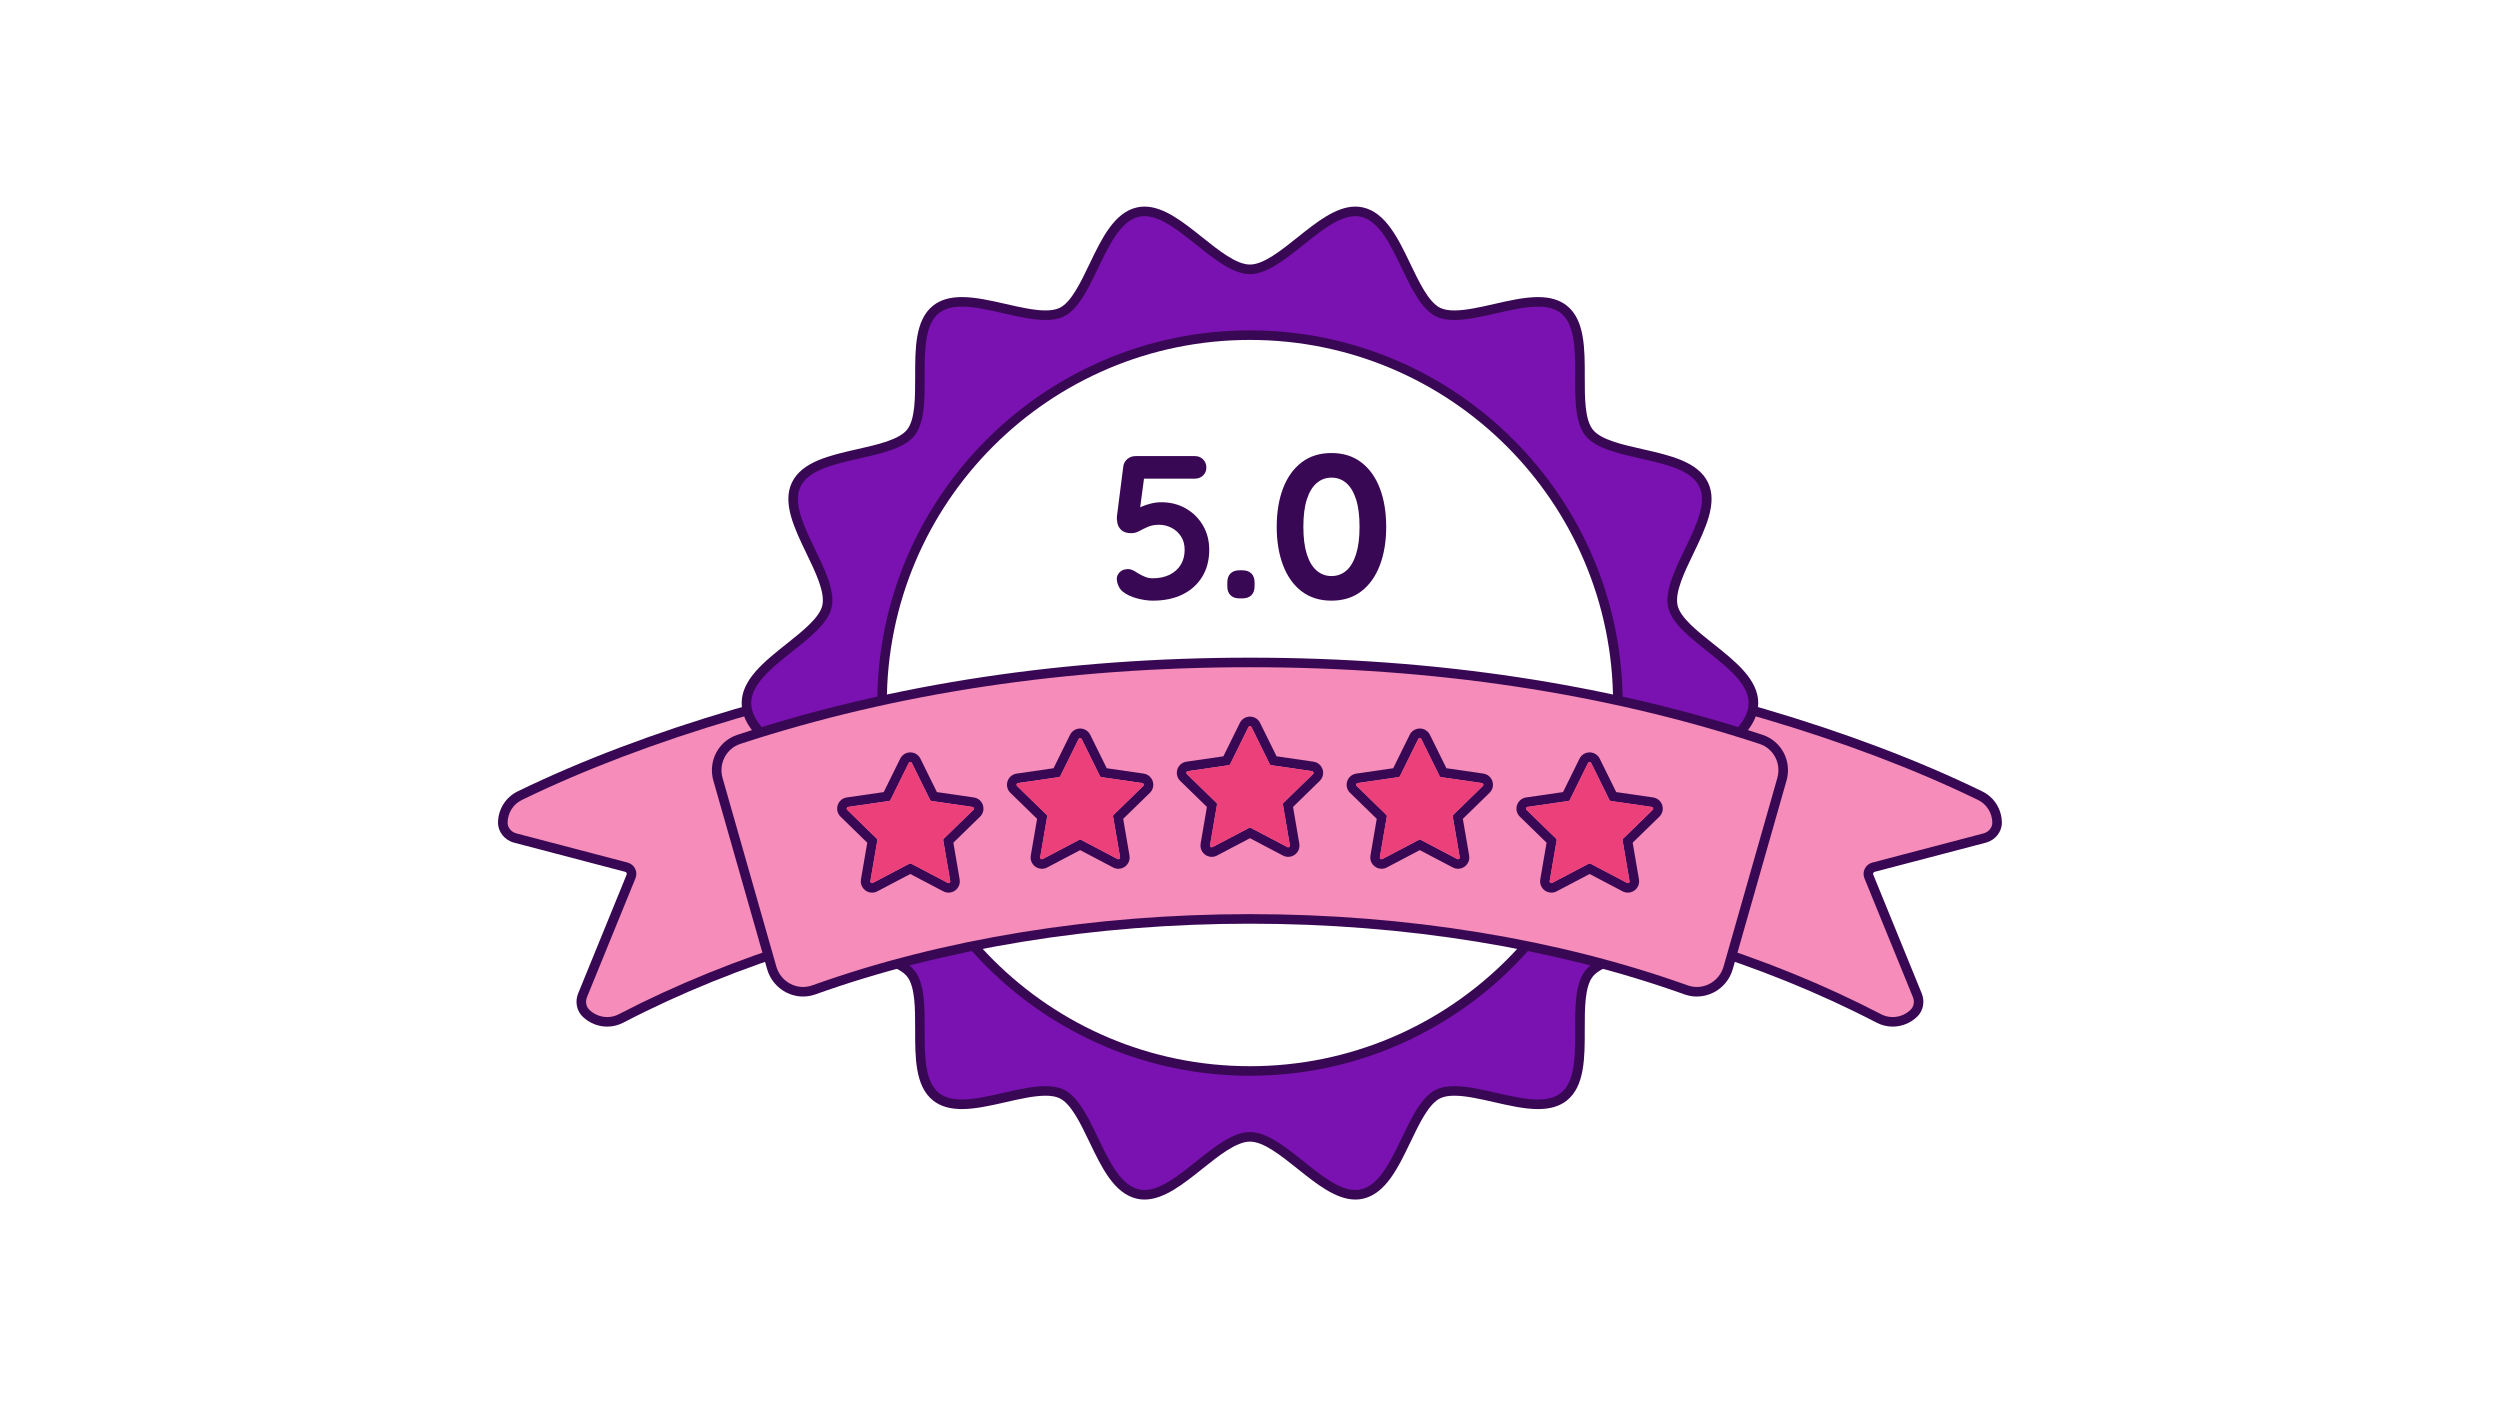 <svg xmlns="http://www.w3.org/2000/svg" xmlns:xlink="http://www.w3.org/1999/xlink" width="2240" zoomAndPan="magnify" viewBox="0 0 1680 945" height="1260" preserveAspectRatio="xMidYMid meet" version="1.0"><defs><clipPath id="63f6b5bd4e"><path d="M 993 439 L 1345.43 439 L 1345.43 690 L 993 690 Z M 993 439" clip-rule="nonzero"></path></clipPath><clipPath id="dbd44f04f6"><path d="M 334.43 439 L 687 439 L 687 690 L 334.43 690 Z M 334.43 439" clip-rule="nonzero"></path></clipPath><clipPath id="93365d6cb2"><path d="M 498 138.824 L 1182 138.824 L 1182 806.324 L 498 806.324 Z M 498 138.824" clip-rule="nonzero"></path></clipPath></defs><rect x="-168" width="2016" fill="#ffffff" y="-94.5" height="1134" fill-opacity="1"></rect><rect x="-168" width="2016" fill="#ffffff" y="-94.5" height="1134" fill-opacity="1"></rect><path fill="#f68cb9" d="M 1330.68 534.711 C 1243.871 492.414 1131.059 459.664 1018.84 443.211 C 1018.762 443.148 996.855 602.938 996.855 602.938 C 996.883 602.938 996.914 602.938 996.941 602.949 C 1097.133 616.684 1188.203 645.684 1262.574 684.402 C 1270.637 688.602 1280.133 686.781 1286.242 680.781 C 1289.371 677.715 1290.109 672.926 1288.453 668.867 L 1255.863 588.988 C 1254.809 586.41 1256.27 583.488 1258.961 582.777 L 1333.695 563.168 C 1338.477 561.914 1342.137 557.656 1342.047 552.707 C 1341.91 545.262 1337.762 538.164 1330.68 534.711 Z M 1330.68 534.711" fill-opacity="1" fill-rule="nonzero"></path><g clip-path="url(#63f6b5bd4e)"><path fill="#390854" d="M 1271.898 689.891 C 1268.219 689.891 1264.516 689.023 1261.09 687.242 C 1184.582 647.414 1093.09 619.363 996.504 606.125 C 995.66 606.012 994.852 605.562 994.336 604.879 C 993.824 604.199 993.551 603.336 993.668 602.492 L 1004.629 522.645 C 1012.109 468.188 1016.438 440.719 1017.609 440.234 C 1018.145 440.008 1018.734 439.945 1019.309 440.023 C 1132.371 456.598 1246.379 490.062 1332.086 531.816 C 1340.047 535.695 1345.098 543.672 1345.266 552.641 C 1345.383 558.879 1340.855 564.605 1334.512 566.273 L 1259.785 585.875 C 1259.25 586.016 1258.992 586.395 1258.883 586.609 C 1258.781 586.82 1258.633 587.25 1258.84 587.766 L 1291.43 667.641 C 1293.613 672.996 1292.434 679.195 1288.492 683.062 C 1283.926 687.547 1277.941 689.887 1271.891 689.887 Z M 1000.477 600.191 C 1096.746 613.727 1187.766 641.828 1264.066 681.539 C 1270.629 684.953 1278.641 683.734 1283.996 678.48 C 1286.098 676.418 1286.691 673.043 1285.48 670.07 L 1252.891 590.195 C 1252.043 588.105 1252.129 585.754 1253.137 583.738 C 1254.145 581.723 1255.973 580.234 1258.152 579.664 L 1332.883 560.055 C 1336.395 559.137 1338.902 556.07 1338.836 552.766 C 1338.715 546.227 1335.051 540.414 1329.277 537.605 C 1244.945 496.508 1132.961 463.5 1021.57 446.863 C 1019.133 464.285 1007.312 550.418 1000.484 600.191 Z M 1000.477 600.191" fill-opacity="1" fill-rule="nonzero"></path></g><path fill="#f68cb9" d="M 349.246 534.711 C 436.055 492.414 548.867 459.664 661.086 443.211 C 661.164 443.148 683.07 602.938 683.07 602.938 C 683.043 602.938 683.012 602.938 682.984 602.949 C 582.793 616.684 491.723 645.684 417.352 684.402 C 409.289 688.602 399.793 686.781 393.684 680.781 C 390.555 677.715 389.816 672.926 391.473 668.867 L 424.062 588.988 C 425.117 586.41 423.66 583.488 420.965 582.777 L 346.23 563.168 C 341.449 561.914 337.789 557.656 337.879 552.707 C 338.016 545.262 342.164 538.164 349.246 534.711 Z M 349.246 534.711" fill-opacity="1" fill-rule="nonzero"></path><g clip-path="url(#dbd44f04f6)"><path fill="#390854" d="M 408.027 689.891 C 401.984 689.891 396 687.551 391.434 683.07 C 387.488 679.199 386.312 673.004 388.496 667.648 L 421.086 587.766 C 421.293 587.25 421.152 586.824 421.043 586.609 C 420.934 586.395 420.676 586.016 420.141 585.875 L 345.414 566.266 C 339.074 564.605 334.555 558.879 334.664 552.641 C 334.828 543.672 339.879 535.703 347.84 531.816 C 433.547 490.062 547.547 456.598 660.617 440.023 C 661.195 439.938 661.781 440.008 662.316 440.234 C 663.488 440.719 667.816 468.188 675.297 522.645 L 686.258 602.492 C 686.375 603.348 686.137 604.223 685.609 604.906 C 685.074 605.586 684.289 606.031 683.43 606.125 C 586.844 619.363 495.352 647.414 418.836 687.242 C 415.418 689.023 411.715 689.891 408.027 689.891 Z M 658.367 446.863 C 546.977 463.5 434.988 496.516 350.66 537.605 C 344.887 540.422 341.223 546.227 341.102 552.766 C 341.035 556.07 343.543 559.137 347.047 560.047 L 421.781 579.656 C 423.969 580.23 425.793 581.715 426.801 583.734 C 427.805 585.754 427.895 588.105 427.047 590.188 L 394.457 670.07 C 393.25 673.035 393.848 676.418 395.941 678.48 C 401.297 683.727 409.301 684.953 415.871 681.539 C 492.219 641.801 583.293 613.695 679.461 600.188 C 672.633 550.41 660.816 464.285 658.375 446.855 Z M 349.246 534.711 L 349.312 534.711 Z M 349.246 534.711" fill-opacity="1" fill-rule="nonzero"></path></g><path fill="#7912b0" d="M 910.809 802.879 C 898.941 802.879 886.848 793.215 874.047 782.98 C 862.332 773.613 850.215 763.93 839.965 763.93 C 829.719 763.93 817.598 773.613 805.887 782.98 C 793.086 793.207 780.992 802.871 769.129 802.879 C 767.613 802.879 766.113 802.711 764.688 802.391 C 750.934 799.266 742.859 782.426 735.062 766.148 C 728.746 752.977 722.215 739.352 713.492 735.141 C 710.637 733.766 707.07 733.098 702.586 733.098 C 694.508 733.098 684.664 735.34 675.141 737.52 C 665.316 739.762 655.152 742.078 646.414 742.078 C 638.984 742.078 633.289 740.414 629 736.984 C 618.16 728.332 618.18 709.824 618.199 691.922 C 618.211 677.168 618.23 661.914 612.066 654.184 C 605.949 646.527 591.133 643.18 576.793 639.945 C 559.27 635.984 541.152 631.895 535.082 619.312 C 529.141 606.996 537.113 590.453 544.836 574.457 C 551.297 561.059 557.984 547.195 555.746 537.359 C 553.629 528.043 541.891 518.715 530.531 509.688 C 516.328 498.398 501.633 486.723 501.633 472.457 C 501.633 458.191 516.32 446.516 530.531 435.227 C 541.891 426.207 553.629 416.871 555.746 407.555 C 557.984 397.719 551.297 383.855 544.836 370.453 C 537.121 354.457 529.148 337.914 535.09 325.598 C 541.156 313.016 559.281 308.918 576.809 304.965 C 591.137 301.727 605.965 298.383 612.078 290.719 C 618.242 282.988 618.23 267.734 618.211 252.98 C 618.191 235.078 618.172 216.57 629.012 207.918 C 633.301 204.488 638.996 202.824 646.422 202.824 C 655.16 202.824 665.316 205.145 675.148 207.391 C 684.664 209.562 694.512 211.812 702.594 211.812 C 707.07 211.812 710.637 211.145 713.492 209.77 C 722.215 205.559 728.746 191.941 735.062 178.766 C 742.859 162.48 750.934 145.648 764.688 142.52 C 766.121 142.199 767.613 142.031 769.129 142.031 C 780.996 142.031 793.09 151.695 805.891 161.93 C 817.613 171.297 829.723 180.98 839.973 180.98 C 850.219 180.98 862.34 171.297 874.055 161.93 C 886.855 151.699 898.949 142.031 910.816 142.031 C 912.332 142.031 913.832 142.199 915.258 142.52 C 929.016 145.645 937.086 162.48 944.891 178.766 C 951.203 191.941 957.734 205.559 966.461 209.773 C 969.316 211.152 972.883 211.82 977.363 211.82 C 985.445 211.82 995.289 209.57 1004.809 207.395 C 1014.633 205.152 1024.797 202.832 1033.535 202.832 C 1040.969 202.832 1046.664 204.496 1050.953 207.922 C 1061.793 216.578 1061.773 235.086 1061.746 252.98 C 1061.734 267.734 1061.715 282.996 1067.879 290.723 C 1073.996 298.383 1088.82 301.73 1103.156 304.973 C 1120.684 308.934 1138.801 313.02 1144.871 325.602 C 1150.809 337.922 1142.836 354.465 1135.117 370.461 C 1128.656 383.855 1121.969 397.719 1124.207 407.555 C 1126.32 416.871 1138.062 426.199 1149.422 435.219 C 1163.625 446.508 1178.32 458.184 1178.32 472.453 C 1178.32 486.719 1163.629 498.387 1149.426 509.676 C 1138.066 518.703 1126.328 528.031 1124.211 537.348 C 1121.977 547.176 1128.66 561.039 1135.121 574.445 C 1142.836 590.438 1150.816 606.98 1144.875 619.305 C 1138.809 631.887 1120.684 635.984 1103.156 639.938 C 1088.828 643.18 1074 646.52 1067.887 654.184 C 1061.723 661.906 1061.734 677.168 1061.746 691.926 C 1061.766 709.824 1061.785 728.324 1050.945 736.98 C 1046.656 740.406 1040.961 742.07 1033.527 742.07 C 1024.793 742.07 1014.633 739.75 1004.805 737.508 C 995.289 735.332 985.438 733.082 977.359 733.082 C 972.883 733.082 969.316 733.754 966.461 735.129 C 957.734 739.34 951.203 752.961 944.891 766.137 C 937.086 782.414 929.016 799.254 915.266 802.379 C 913.832 802.699 912.34 802.867 910.82 802.867 Z M 910.809 802.879" fill-opacity="1" fill-rule="nonzero"></path><g clip-path="url(#93365d6cb2)"><path fill="#390854" d="M 910.801 145.25 C 912.062 145.25 913.309 145.379 914.531 145.664 C 937.566 150.902 944.262 202.645 965.047 212.676 C 968.57 214.371 972.746 215.039 977.344 215.039 C 994.207 215.039 1016.742 206.059 1033.512 206.059 C 1039.586 206.059 1044.902 207.234 1048.922 210.449 C 1067.152 225.012 1050.785 274.512 1065.348 292.742 C 1079.84 310.887 1131.762 305.883 1141.949 327.012 C 1151.98 347.797 1115.809 385.238 1121.051 408.273 C 1126.121 430.586 1175.082 448.613 1175.082 472.465 C 1175.082 496.316 1126.121 514.336 1121.051 536.648 C 1115.809 559.684 1151.98 597.133 1141.949 617.918 C 1131.762 639.043 1079.832 634.043 1065.348 652.191 C 1050.785 670.426 1067.152 719.922 1048.922 734.484 C 1044.902 737.691 1039.586 738.871 1033.512 738.871 C 1016.734 738.871 994.203 729.887 977.34 729.883 C 972.742 729.883 968.57 730.551 965.039 732.246 C 944.254 742.277 937.566 794.02 914.523 799.254 C 913.297 799.527 912.055 799.664 910.789 799.664 C 889.098 799.664 862.488 760.723 839.945 760.723 C 817.406 760.723 790.797 799.664 769.105 799.664 C 767.844 799.664 766.598 799.535 765.375 799.254 C 742.34 794.012 735.648 742.27 714.859 732.242 C 711.336 730.543 707.16 729.875 702.562 729.875 C 685.699 729.875 663.164 738.855 646.398 738.855 C 640.32 738.855 635.004 737.68 630.984 734.465 C 612.754 719.902 629.121 670.406 614.559 652.172 C 600.066 634.027 548.145 639.031 537.957 617.906 C 527.926 597.121 564.098 559.676 558.855 536.641 C 553.785 514.332 504.828 496.305 504.828 472.457 C 504.828 448.613 553.785 430.586 558.855 408.273 C 564.098 385.238 527.926 347.789 537.957 327.004 C 548.145 305.879 600.074 310.879 614.559 292.73 C 629.121 274.496 612.754 225 630.984 210.438 C 635.004 207.23 640.32 206.051 646.398 206.051 C 663.172 206.051 685.703 215.039 702.57 215.039 C 707.164 215.039 711.336 214.371 714.867 212.676 C 735.652 202.645 742.34 150.902 765.383 145.668 C 766.609 145.395 767.852 145.258 769.117 145.258 C 790.809 145.258 817.418 184.199 839.961 184.199 C 862.5 184.199 889.109 145.258 910.805 145.258 M 910.805 138.828 C 897.809 138.828 884.707 149.301 872.035 159.43 C 860.75 168.449 849.082 177.77 839.961 177.77 C 830.836 177.77 819.168 168.441 807.883 159.43 C 795.219 149.297 782.117 138.824 769.125 138.824 C 767.367 138.824 765.633 139.016 763.969 139.395 C 748.699 142.867 740.289 160.41 732.156 177.383 C 726.078 190.055 719.797 203.164 712.09 206.883 C 709.68 208.047 706.574 208.609 702.586 208.609 C 694.867 208.609 685.203 206.406 675.855 204.27 C 665.852 201.988 655.512 199.629 646.418 199.629 C 638.23 199.629 631.875 201.527 626.992 205.422 C 614.945 215.047 614.965 234.34 614.984 253 C 614.996 267.199 615.016 281.883 609.551 288.73 C 604.137 295.508 589.879 298.73 576.082 301.848 C 557.809 305.973 538.922 310.242 532.176 324.219 C 525.562 337.934 533.879 355.191 541.922 371.867 C 548.145 384.77 554.582 398.117 552.594 406.855 C 550.73 415.066 539.434 424.039 528.512 432.719 C 513.707 444.484 498.398 456.648 498.398 472.465 C 498.398 488.281 513.707 500.445 528.512 512.211 C 539.434 520.887 550.723 529.863 552.594 538.074 C 554.582 546.812 548.145 560.156 541.922 573.062 C 533.875 589.746 525.555 606.996 532.168 620.707 C 538.914 634.684 557.805 638.953 576.074 643.082 C 589.863 646.199 604.133 649.422 609.543 656.195 C 615.008 663.039 614.992 677.727 614.977 691.93 C 614.957 710.586 614.934 729.883 626.988 739.508 C 631.867 743.402 638.227 745.297 646.41 745.297 C 655.508 745.297 665.852 742.938 675.848 740.656 C 685.195 738.523 694.859 736.316 702.574 736.316 C 706.562 736.316 709.668 736.883 712.082 738.047 C 719.797 741.77 726.078 754.871 732.156 767.543 C 740.289 784.516 748.703 802.062 763.973 805.535 C 765.637 805.914 767.375 806.105 769.129 806.105 C 782.121 806.105 795.227 795.633 807.898 785.508 C 819.18 776.488 830.848 767.164 839.973 767.164 C 849.094 767.164 860.766 776.492 872.047 785.508 C 884.719 795.633 897.82 806.105 910.816 806.105 C 912.57 806.105 914.305 805.914 915.973 805.535 C 931.242 802.062 939.648 784.516 947.785 767.543 C 953.859 754.871 960.141 741.762 967.848 738.047 C 970.258 736.883 973.371 736.316 977.352 736.316 C 985.074 736.316 994.734 738.523 1004.078 740.656 C 1014.082 742.938 1024.418 745.305 1033.523 745.305 C 1041.707 745.305 1048.066 743.41 1052.945 739.512 C 1064.992 729.887 1064.973 710.594 1064.953 691.938 C 1064.941 677.734 1064.922 663.051 1070.387 656.203 C 1075.801 649.426 1090.062 646.207 1103.859 643.086 C 1122.129 638.961 1141.02 634.691 1147.762 620.715 C 1154.379 607 1146.059 589.746 1138.016 573.066 C 1131.793 560.164 1125.355 546.816 1127.344 538.082 C 1129.207 529.871 1140.504 520.895 1151.426 512.215 C 1166.234 500.449 1181.543 488.285 1181.543 472.469 C 1181.543 456.656 1166.234 444.492 1151.426 432.727 C 1140.504 424.047 1129.215 415.07 1127.344 406.859 C 1125.355 398.125 1131.793 384.777 1138.016 371.875 C 1146.066 355.191 1154.383 337.941 1147.77 324.227 C 1141.023 310.25 1122.137 305.98 1103.863 301.852 C 1090.074 298.734 1075.809 295.516 1070.395 288.738 C 1064.93 281.898 1064.949 267.207 1064.961 253.004 C 1064.98 234.348 1065.008 215.055 1052.953 205.43 C 1048.07 201.531 1041.715 199.637 1033.527 199.637 C 1024.434 199.637 1014.086 201.996 1004.09 204.277 C 994.742 206.414 985.078 208.617 977.363 208.617 C 973.379 208.617 970.273 208.051 967.863 206.887 C 960.148 203.164 953.867 190.062 947.789 177.391 C 939.656 160.418 931.242 142.871 915.973 139.402 C 914.305 139.023 912.57 138.828 910.816 138.828 Z M 910.805 138.828" fill-opacity="1" fill-rule="nonzero"></path></g><path fill="#ffffff" d="M 1068.391 377.844 C 1069.938 381.582 1071.395 385.355 1072.758 389.164 C 1074.121 392.973 1075.387 396.816 1076.562 400.688 C 1077.738 404.559 1078.816 408.457 1079.801 412.383 C 1080.781 416.309 1081.668 420.254 1082.457 424.223 C 1083.246 428.191 1083.938 432.176 1084.531 436.18 C 1085.125 440.184 1085.621 444.195 1086.02 448.223 C 1086.414 452.25 1086.711 456.285 1086.91 460.324 C 1087.109 464.367 1087.207 468.41 1087.207 472.457 C 1087.207 476.504 1087.109 480.547 1086.91 484.59 C 1086.711 488.629 1086.414 492.664 1086.02 496.691 C 1085.621 500.719 1085.125 504.734 1084.531 508.734 C 1083.938 512.738 1083.246 516.723 1082.457 520.691 C 1081.668 524.66 1080.781 528.605 1079.801 532.531 C 1078.816 536.457 1077.738 540.355 1076.562 544.227 C 1075.387 548.098 1074.121 551.941 1072.758 555.75 C 1071.395 559.559 1069.938 563.332 1068.391 567.07 C 1066.84 570.809 1065.199 574.508 1063.473 578.168 C 1061.742 581.824 1059.922 585.438 1058.016 589.004 C 1056.109 592.574 1054.113 596.094 1052.035 599.562 C 1049.953 603.035 1047.789 606.453 1045.543 609.816 C 1043.293 613.18 1040.965 616.488 1038.555 619.738 C 1036.145 622.988 1033.656 626.176 1031.086 629.305 C 1028.52 632.434 1025.879 635.496 1023.16 638.492 C 1020.445 641.492 1017.656 644.422 1014.793 647.281 C 1011.934 650.145 1009.004 652.934 1006.004 655.648 C 1003.008 658.367 999.945 661.008 996.816 663.578 C 993.688 666.145 990.5 668.633 987.25 671.043 C 984 673.453 980.691 675.781 977.328 678.031 C 973.965 680.277 970.547 682.441 967.074 684.523 C 963.605 686.602 960.086 688.598 956.516 690.504 C 952.949 692.41 949.336 694.23 945.676 695.961 C 942.02 697.691 938.32 699.328 934.582 700.879 C 930.844 702.426 927.07 703.883 923.262 705.246 C 919.453 706.609 915.609 707.875 911.738 709.051 C 907.867 710.227 903.969 711.305 900.043 712.289 C 896.117 713.27 892.172 714.156 888.203 714.945 C 884.234 715.734 880.25 716.426 876.246 717.02 C 872.242 717.613 868.23 718.109 864.203 718.508 C 860.176 718.902 856.141 719.199 852.102 719.398 C 848.059 719.598 844.016 719.699 839.969 719.699 C 835.922 719.699 831.879 719.598 827.836 719.398 C 823.797 719.199 819.762 718.902 815.734 718.508 C 811.707 718.109 807.695 717.613 803.691 717.02 C 799.688 716.426 795.703 715.734 791.734 714.945 C 787.766 714.156 783.82 713.27 779.895 712.289 C 775.969 711.305 772.07 710.227 768.199 709.051 C 764.328 707.875 760.484 706.609 756.676 705.246 C 752.867 703.883 749.094 702.426 745.355 700.879 C 741.617 699.328 737.918 697.691 734.262 695.961 C 730.602 694.23 726.988 692.41 723.422 690.504 C 719.852 688.598 716.332 686.602 712.863 684.523 C 709.391 682.441 705.973 680.277 702.609 678.031 C 699.246 675.781 695.938 673.453 692.688 671.043 C 689.438 668.633 686.25 666.145 683.121 663.578 C 679.992 661.008 676.93 658.367 673.934 655.648 C 670.934 652.934 668.004 650.145 665.145 647.281 C 662.281 644.422 659.492 641.492 656.777 638.492 C 654.059 635.496 651.418 632.434 648.848 629.305 C 646.281 626.176 643.793 622.988 641.383 619.738 C 638.973 616.488 636.645 613.18 634.395 609.816 C 632.148 606.453 629.984 603.035 627.902 599.562 C 625.824 596.094 623.828 592.574 621.922 589.004 C 620.016 585.438 618.195 581.824 616.465 578.168 C 614.734 574.508 613.098 570.809 611.547 567.07 C 610 563.332 608.543 559.559 607.18 555.75 C 605.816 551.941 604.551 548.098 603.375 544.227 C 602.199 540.355 601.121 536.457 600.137 532.531 C 599.156 528.605 598.27 524.66 597.48 520.691 C 596.691 516.723 596 512.738 595.406 508.734 C 594.812 504.734 594.316 500.719 593.918 496.691 C 593.523 492.664 593.227 488.629 593.027 484.59 C 592.828 480.547 592.73 476.504 592.73 472.457 C 592.73 468.41 592.828 464.367 593.027 460.324 C 593.227 456.285 593.523 452.25 593.918 448.223 C 594.316 444.195 594.812 440.184 595.406 436.18 C 596 432.176 596.691 428.191 597.48 424.223 C 598.27 420.254 599.156 416.309 600.137 412.383 C 601.121 408.457 602.199 404.559 603.375 400.688 C 604.551 396.816 605.816 392.973 607.18 389.164 C 608.543 385.355 610 381.582 611.547 377.844 C 613.098 374.105 614.734 370.406 616.465 366.75 C 618.195 363.09 620.016 359.477 621.922 355.91 C 623.828 352.34 625.824 348.82 627.902 345.352 C 629.984 341.879 632.148 338.461 634.395 335.098 C 636.645 331.734 638.973 328.426 641.383 325.176 C 643.793 321.926 646.281 318.738 648.848 315.609 C 651.418 312.48 654.059 309.418 656.777 306.422 C 659.492 303.422 662.281 300.492 665.145 297.633 C 668.004 294.77 670.934 291.98 673.934 289.266 C 676.93 286.547 679.992 283.906 683.121 281.34 C 686.25 278.77 689.438 276.281 692.688 273.871 C 695.938 271.461 699.246 269.133 702.609 266.883 C 705.973 264.637 709.391 262.473 712.863 260.391 C 716.332 258.312 719.852 256.32 723.422 254.41 C 726.988 252.504 730.602 250.684 734.262 248.953 C 737.918 247.227 741.617 245.586 745.355 244.039 C 749.094 242.488 752.867 241.031 756.676 239.668 C 760.484 238.309 764.328 237.039 768.199 235.863 C 772.07 234.688 775.969 233.609 779.895 232.625 C 783.82 231.645 787.766 230.758 791.734 229.969 C 795.703 229.18 799.688 228.488 803.691 227.895 C 807.695 227.301 811.707 226.805 815.734 226.406 C 819.762 226.012 823.797 225.715 827.836 225.516 C 831.879 225.316 835.922 225.219 839.969 225.219 C 844.016 225.219 848.059 225.316 852.102 225.516 C 856.141 225.715 860.176 226.012 864.203 226.406 C 868.23 226.805 872.242 227.301 876.246 227.895 C 880.25 228.488 884.234 229.18 888.203 229.969 C 892.172 230.758 896.117 231.645 900.043 232.625 C 903.969 233.609 907.867 234.688 911.738 235.863 C 915.609 237.039 919.453 238.309 923.262 239.668 C 927.07 241.031 930.844 242.488 934.582 244.039 C 938.32 245.586 942.02 247.227 945.676 248.953 C 949.336 250.684 952.949 252.504 956.516 254.41 C 960.086 256.32 963.605 258.312 967.074 260.391 C 970.547 262.473 973.965 264.637 977.328 266.883 C 980.691 269.133 984 271.461 987.25 273.871 C 990.5 276.281 993.688 278.77 996.816 281.34 C 999.945 283.906 1003.008 286.547 1006.004 289.266 C 1009.004 291.98 1011.934 294.77 1014.793 297.633 C 1017.656 300.492 1020.445 303.422 1023.16 306.422 C 1025.879 309.418 1028.52 312.48 1031.086 315.609 C 1033.656 318.738 1036.145 321.926 1038.555 325.176 C 1040.965 328.426 1043.293 331.734 1045.543 335.098 C 1047.789 338.461 1049.953 341.879 1052.035 345.352 C 1054.113 348.82 1056.109 352.34 1058.016 355.91 C 1059.922 359.477 1061.742 363.09 1063.473 366.75 C 1065.199 370.406 1066.84 374.105 1068.391 377.844 Z M 1068.391 377.844" fill-opacity="1" fill-rule="nonzero"></path><path fill="#390854" d="M 839.965 228.434 C 974.742 228.434 1083.992 337.691 1083.992 472.457 C 1083.992 607.227 974.734 716.484 839.965 716.484 C 705.199 716.484 595.941 607.227 595.941 472.457 C 595.941 337.691 705.191 228.434 839.965 228.434 M 839.965 222.004 C 701.859 222.004 589.512 334.359 589.512 472.457 C 589.512 610.555 701.867 722.914 839.965 722.914 C 978.066 722.914 1090.422 610.555 1090.422 472.457 C 1090.422 334.359 978.066 222.004 839.965 222.004 Z M 839.965 222.004" fill-opacity="1" fill-rule="nonzero"></path><path fill="#f68cb9" d="M 839.965 445.164 C 714.188 445.164 597.805 463.598 496.539 496.836 C 485.398 500.496 479.266 512.453 482.48 523.73 L 518.617 650.457 C 522.074 662.594 535.039 669.441 546.918 665.191 C 631.277 634.992 731.898 617.512 839.965 617.512 C 948.035 617.512 1048.652 634.992 1133.016 665.191 C 1144.895 669.449 1157.852 662.594 1161.316 650.457 L 1197.453 523.73 C 1200.668 512.453 1194.543 500.496 1183.395 496.836 C 1082.133 463.605 965.746 445.164 839.973 445.164 Z M 839.965 445.164" fill-opacity="1" fill-rule="nonzero"></path><path fill="#390854" d="M 1140.293 669.68 C 1137.48 669.68 1134.668 669.191 1131.926 668.215 C 1045.133 637.141 944.172 620.723 839.961 620.723 C 735.75 620.723 634.793 637.141 548 668.215 C 541.473 670.547 534.473 670.078 528.285 666.902 C 522.09 663.719 517.434 658.047 515.523 651.336 L 479.387 524.609 C 475.656 511.52 482.75 497.98 495.535 493.785 C 600.32 459.395 716.203 441.953 839.961 441.953 C 963.715 441.953 1079.602 459.387 1184.383 493.785 C 1197.172 497.98 1204.27 511.52 1200.531 524.609 L 1164.395 651.336 C 1162.48 658.043 1157.832 663.719 1151.641 666.902 C 1148.047 668.746 1144.176 669.68 1140.285 669.68 Z M 839.965 614.293 C 944.902 614.293 1046.613 630.848 1134.102 662.156 C 1138.934 663.887 1144.117 663.539 1148.707 661.18 C 1153.324 658.809 1156.797 654.578 1158.215 649.57 L 1194.355 522.844 C 1197.137 513.082 1191.879 503.008 1182.391 499.891 C 1078.258 465.715 963.047 448.379 839.965 448.379 C 716.887 448.379 601.684 465.707 497.543 499.891 C 488.047 503.008 482.793 513.09 485.578 522.844 L 521.715 649.57 C 523.145 654.578 526.613 658.809 531.23 661.18 C 535.816 663.547 541.004 663.895 545.84 662.156 C 633.32 630.84 735.031 614.293 839.965 614.293 Z M 839.965 614.293" fill-opacity="1" fill-rule="nonzero"></path><path fill="#390854" d="M 611.711 512.035 C 611.711 512.035 611.75 512.035 611.77 512.035 C 612.16 512.055 612.539 512.262 612.746 512.672 L 625.066 537.629 C 625.23 537.973 625.555 538.203 625.934 538.262 L 653.477 542.258 C 654.422 542.395 654.793 543.559 654.113 544.219 L 634.18 563.641 C 633.91 563.906 633.789 564.285 633.852 564.66 L 638.559 592.086 C 638.688 592.832 638.098 593.434 637.43 593.434 C 637.254 593.434 637.066 593.391 636.895 593.301 L 612.266 580.352 C 612.117 580.273 611.949 580.234 611.781 580.223 C 611.762 580.223 611.742 580.223 611.719 580.223 C 611.539 580.223 611.352 580.262 611.191 580.352 L 586.559 593.301 C 586.387 593.391 586.199 593.434 586.027 593.434 C 585.359 593.434 584.766 592.832 584.895 592.086 L 589.602 564.66 C 589.664 564.285 589.543 563.906 589.273 563.641 L 569.344 544.219 C 568.66 543.559 569.035 542.395 569.98 542.258 L 597.523 538.262 C 597.895 538.207 598.223 537.973 598.391 537.629 L 610.707 512.672 C 610.922 512.246 611.324 512.035 611.738 512.035 M 611.738 505.605 C 608.832 505.605 606.227 507.219 604.941 509.824 L 593.852 532.289 L 569.059 535.887 C 566.188 536.305 563.84 538.281 562.941 541.043 C 562.039 543.809 562.777 546.785 564.855 548.809 L 582.793 566.297 L 578.555 590.992 C 578.176 593.199 578.789 595.449 580.227 597.156 C 581.676 598.875 583.789 599.859 586.027 599.859 C 587.25 599.859 588.469 599.555 589.551 598.984 L 611.723 587.328 L 633.898 598.984 C 634.984 599.555 636.207 599.859 637.43 599.859 C 639.664 599.859 641.781 598.875 643.227 597.156 C 644.668 595.449 645.277 593.203 644.898 590.992 L 640.66 566.297 L 658.598 548.809 C 660.684 546.777 661.414 543.801 660.516 541.043 C 659.613 538.281 657.273 536.305 654.395 535.887 L 629.605 532.289 L 618.512 509.824 C 617.297 507.355 614.828 505.742 612.078 505.613 C 611.977 505.613 611.812 505.605 611.719 505.605 Z M 611.738 505.605" fill-opacity="1" fill-rule="nonzero"></path><path fill="#ec407a" d="M 654.105 544.219 C 654.785 543.559 654.414 542.395 653.469 542.258 L 625.926 538.262 C 625.555 538.207 625.227 537.973 625.059 537.629 L 612.738 512.672 C 612.539 512.266 612.156 512.055 611.762 512.035 C 611.332 512.016 610.895 512.223 610.676 512.672 L 598.359 537.625 C 598.191 537.965 597.871 538.195 597.488 538.254 L 569.949 542.254 C 569.004 542.387 568.629 543.551 569.312 544.215 L 589.242 563.637 C 589.512 563.898 589.633 564.277 589.57 564.652 L 584.863 592.078 C 584.703 593.016 585.688 593.738 586.535 593.293 L 611.164 580.344 C 611.352 580.25 611.551 580.211 611.758 580.223 C 611.922 580.23 612.086 580.27 612.238 580.344 L 636.867 593.293 C 637.711 593.738 638.699 593.023 638.539 592.078 L 633.836 564.652 C 633.77 564.277 633.891 563.898 634.16 563.637 L 654.094 544.215 Z M 654.105 544.219" fill-opacity="1" fill-rule="nonzero"></path><path fill="#390854" d="M 725.836 496 C 725.836 496 725.875 496 725.895 496 C 726.285 496.02 726.664 496.227 726.871 496.637 L 739.188 521.598 C 739.355 521.938 739.676 522.168 740.059 522.227 L 767.598 526.227 C 768.543 526.359 768.918 527.523 768.234 528.188 L 748.305 547.609 C 748.035 547.871 747.914 548.25 747.977 548.625 L 752.684 576.051 C 752.812 576.797 752.223 577.402 751.551 577.402 C 751.379 577.402 751.191 577.355 751.02 577.266 L 726.387 564.316 C 726.242 564.242 726.074 564.203 725.906 564.188 C 725.887 564.188 725.867 564.188 725.844 564.188 C 725.66 564.188 725.477 564.227 725.316 564.316 L 700.684 577.266 C 700.512 577.355 700.324 577.402 700.152 577.402 C 699.48 577.402 698.891 576.797 699.02 576.051 L 703.727 548.625 C 703.789 548.25 703.668 547.871 703.398 547.609 L 683.469 528.188 C 682.785 527.523 683.16 526.359 684.105 526.227 L 711.645 522.227 C 712.02 522.176 712.348 521.938 712.516 521.598 L 724.832 496.637 C 725.043 496.215 725.449 496 725.859 496 M 725.859 489.57 C 722.957 489.57 720.352 491.188 719.066 493.789 L 707.977 516.254 L 683.184 519.855 C 680.312 520.27 677.965 522.25 677.062 525.008 C 676.164 527.773 676.902 530.75 678.98 532.777 L 696.918 550.262 L 692.68 574.957 C 692.301 577.164 692.91 579.414 694.352 581.125 C 695.797 582.84 697.914 583.824 700.152 583.824 C 701.371 583.824 702.594 583.523 703.676 582.949 L 725.848 571.293 L 748.023 582.949 C 749.109 583.523 750.332 583.824 751.551 583.824 C 753.789 583.824 755.906 582.84 757.352 581.125 C 758.793 579.414 759.402 577.168 759.023 574.957 L 754.785 550.262 L 772.723 532.777 C 774.805 530.75 775.539 527.77 774.641 525.012 C 773.738 522.246 771.398 520.27 768.52 519.855 L 743.727 516.254 L 732.637 493.789 C 731.422 491.32 728.953 489.707 726.203 489.578 C 726.098 489.578 725.938 489.57 725.844 489.57 Z M 725.859 489.57" fill-opacity="1" fill-rule="nonzero"></path><path fill="#ec407a" d="M 768.23 528.188 C 768.91 527.516 768.539 526.359 767.594 526.227 L 740.059 522.227 C 739.684 522.176 739.355 521.938 739.188 521.598 L 726.871 496.637 C 726.672 496.234 726.285 496.02 725.895 496 C 725.461 495.98 725.027 496.188 724.809 496.637 L 712.488 521.598 C 712.32 521.938 712 522.168 711.621 522.227 L 684.078 526.227 C 683.133 526.359 682.762 527.523 683.441 528.188 L 703.371 547.609 C 703.641 547.871 703.766 548.25 703.699 548.625 L 698.992 576.051 C 698.832 576.988 699.816 577.711 700.664 577.266 L 725.297 564.316 C 725.48 564.223 725.68 564.184 725.887 564.195 C 726.055 564.203 726.215 564.242 726.371 564.316 L 751 577.266 C 751.84 577.711 752.832 576.996 752.672 576.051 L 747.965 548.625 C 747.902 548.25 748.023 547.871 748.293 547.609 L 768.223 528.188 Z M 768.23 528.188" fill-opacity="1" fill-rule="nonzero"></path><path fill="#390854" d="M 839.961 487.992 C 839.961 487.992 840 487.992 840.02 487.992 C 840.41 488.012 840.789 488.215 840.996 488.629 L 853.312 513.586 C 853.48 513.926 853.801 514.156 854.18 514.215 L 881.723 518.215 C 882.668 518.348 883.043 519.512 882.359 520.176 L 862.43 539.598 C 862.16 539.859 862.039 540.242 862.102 540.613 L 866.809 568.039 C 866.938 568.785 866.344 569.391 865.676 569.391 C 865.504 569.391 865.316 569.344 865.145 569.254 L 840.512 556.309 C 840.363 556.23 840.199 556.191 840.031 556.18 C 840.012 556.18 839.992 556.18 839.973 556.18 C 839.793 556.18 839.605 556.219 839.445 556.309 L 814.816 569.254 C 814.641 569.344 814.457 569.391 814.281 569.391 C 813.613 569.391 813.023 568.785 813.148 568.039 L 817.855 540.613 C 817.922 540.242 817.797 539.859 817.527 539.598 L 797.598 520.176 C 796.918 519.512 797.289 518.348 798.234 518.215 L 825.777 514.215 C 826.148 514.164 826.477 513.926 826.645 513.586 L 838.965 488.629 C 839.176 488.203 839.582 487.992 839.992 487.992 M 839.992 481.562 C 837.086 481.562 834.48 483.176 833.195 485.777 L 822.105 508.242 L 797.316 511.844 C 794.441 512.262 792.094 514.234 791.195 517 C 790.293 519.762 791.035 522.742 793.109 524.766 L 811.047 542.254 L 806.812 566.945 C 806.43 569.152 807.043 571.402 808.484 573.113 C 809.93 574.828 812.043 575.812 814.281 575.812 C 815.504 575.812 816.727 575.512 817.805 574.938 L 839.98 563.281 L 862.152 574.938 C 863.238 575.512 864.461 575.812 865.684 575.812 C 867.922 575.812 870.035 574.828 871.48 573.113 C 872.922 571.402 873.531 569.16 873.152 566.945 L 868.918 542.254 L 886.855 524.766 C 888.938 522.734 889.672 519.758 888.77 517 C 887.871 514.234 885.531 512.262 882.648 511.844 L 857.859 508.242 L 846.77 485.777 C 845.555 483.309 843.086 481.695 840.332 481.566 C 840.23 481.566 840.07 481.562 839.973 481.562 Z M 839.992 481.562" fill-opacity="1" fill-rule="nonzero"></path><path fill="#ec407a" d="M 882.355 520.168 C 883.035 519.508 882.664 518.344 881.719 518.207 L 854.176 514.207 C 853.801 514.156 853.473 513.918 853.309 513.578 L 840.988 488.629 C 840.789 488.223 840.402 488.012 840.012 487.992 C 839.582 487.973 839.145 488.176 838.926 488.629 L 826.605 513.578 C 826.438 513.918 826.117 514.152 825.738 514.207 L 798.195 518.207 C 797.25 518.344 796.879 519.508 797.559 520.168 L 817.488 539.59 C 817.762 539.855 817.883 540.234 817.816 540.605 L 813.113 568.035 C 812.949 568.973 813.934 569.691 814.781 569.25 L 839.414 556.301 C 839.602 556.203 839.801 556.164 840.004 556.18 C 840.172 556.184 840.332 556.223 840.488 556.301 L 865.117 569.25 C 865.961 569.691 866.949 568.98 866.789 568.035 L 862.082 540.605 C 862.02 540.234 862.141 539.855 862.41 539.59 L 882.34 520.168 Z M 882.355 520.168" fill-opacity="1" fill-rule="nonzero"></path><path fill="#390854" d="M 954.082 496 C 954.082 496 954.121 496 954.141 496 C 954.535 496.02 954.914 496.227 955.117 496.637 L 967.438 521.598 C 967.605 521.938 967.926 522.168 968.305 522.227 L 995.848 526.227 C 996.793 526.359 997.164 527.523 996.484 528.188 L 976.555 547.609 C 976.285 547.871 976.16 548.25 976.227 548.625 L 980.934 576.051 C 981.062 576.797 980.469 577.402 979.801 577.402 C 979.625 577.402 979.441 577.355 979.266 577.266 L 954.637 564.316 C 954.488 564.242 954.32 564.203 954.156 564.188 C 954.137 564.188 954.117 564.188 954.09 564.188 C 953.91 564.188 953.723 564.227 953.562 564.316 L 928.934 577.266 C 928.758 577.355 928.574 577.402 928.398 577.402 C 927.73 577.402 927.141 576.797 927.27 576.051 L 931.973 548.625 C 932.039 548.25 931.918 547.871 931.645 547.609 L 911.715 528.188 C 911.035 527.523 911.406 526.359 912.352 526.227 L 939.895 522.227 C 940.266 522.176 940.594 521.938 940.762 521.598 L 953.082 496.637 C 953.293 496.215 953.699 496 954.109 496 M 954.109 489.57 C 951.203 489.57 948.602 491.188 947.312 493.789 L 936.223 516.254 L 911.434 519.855 C 908.559 520.27 906.211 522.246 905.312 525.008 C 904.41 527.773 905.152 530.75 907.227 532.777 L 925.172 550.262 L 920.934 574.957 C 920.555 577.164 921.168 579.414 922.605 581.117 C 924.055 582.832 926.168 583.816 928.406 583.816 C 929.629 583.816 930.848 583.516 931.93 582.941 L 954.102 571.285 L 976.277 582.941 C 977.363 583.516 978.586 583.816 979.809 583.816 C 982.043 583.816 984.16 582.832 985.605 581.117 C 987.047 579.406 987.656 577.164 987.277 574.953 L 983.039 550.258 L 1000.977 532.77 C 1003.062 530.738 1003.793 527.762 1002.895 524.996 C 1001.992 522.23 999.652 520.258 996.773 519.84 L 971.984 516.242 L 960.891 493.777 C 959.676 491.309 957.207 489.695 954.457 489.566 C 954.355 489.566 954.191 489.559 954.098 489.559 Z M 954.109 489.57" fill-opacity="1" fill-rule="nonzero"></path><path fill="#ec407a" d="M 996.477 528.188 C 997.16 527.516 996.785 526.359 995.84 526.227 L 968.297 522.227 C 967.926 522.176 967.598 521.938 967.43 521.598 L 955.113 496.637 C 954.914 496.234 954.527 496.02 954.137 496 C 953.703 495.98 953.266 496.188 953.047 496.637 L 940.73 521.598 C 940.562 521.938 940.242 522.168 939.863 522.227 L 912.32 526.227 C 911.375 526.359 911.004 527.523 911.684 528.188 L 931.613 547.609 C 931.883 547.871 932.008 548.25 931.941 548.625 L 927.234 576.051 C 927.074 576.988 928.059 577.711 928.906 577.266 L 953.539 564.316 C 953.723 564.223 953.922 564.184 954.129 564.188 C 954.297 564.195 954.457 564.234 954.609 564.316 L 979.242 577.266 C 980.082 577.711 981.074 576.996 980.914 576.051 L 976.207 548.625 C 976.141 548.25 976.266 547.871 976.535 547.609 L 996.465 528.188 Z M 996.477 528.188" fill-opacity="1" fill-rule="nonzero"></path><path fill="#390854" d="M 1068.207 512.035 C 1068.207 512.035 1068.246 512.035 1068.266 512.035 C 1068.656 512.055 1069.039 512.262 1069.242 512.672 L 1081.562 537.629 C 1081.73 537.973 1082.051 538.203 1082.43 538.262 L 1109.973 542.258 C 1110.918 542.395 1111.289 543.559 1110.609 544.219 L 1090.68 563.641 C 1090.406 563.906 1090.285 564.285 1090.352 564.66 L 1095.055 592.086 C 1095.184 592.832 1094.594 593.434 1093.926 593.434 C 1093.75 593.434 1093.566 593.391 1093.391 593.301 L 1068.762 580.352 C 1068.613 580.273 1068.445 580.234 1068.277 580.223 C 1068.258 580.223 1068.238 580.223 1068.215 580.223 C 1068.035 580.223 1067.848 580.262 1067.688 580.352 L 1043.059 593.301 C 1042.883 593.391 1042.695 593.434 1042.523 593.434 C 1041.855 593.434 1041.262 592.832 1041.391 592.086 L 1046.098 564.66 C 1046.164 564.285 1046.039 563.906 1045.77 563.641 L 1025.84 544.219 C 1025.16 543.559 1025.531 542.395 1026.477 542.258 L 1054.012 538.262 C 1054.387 538.207 1054.715 537.973 1054.879 537.629 L 1067.199 512.672 C 1067.41 512.246 1067.816 512.035 1068.227 512.035 M 1068.227 505.605 C 1065.32 505.605 1062.719 507.219 1061.434 509.824 L 1050.34 532.289 L 1025.551 535.887 C 1022.676 536.305 1020.328 538.281 1019.43 541.043 C 1018.531 543.809 1019.27 546.785 1021.348 548.809 L 1039.289 566.297 L 1035.055 590.992 C 1034.672 593.199 1035.285 595.449 1036.723 597.156 C 1038.172 598.875 1040.285 599.859 1042.523 599.859 C 1043.746 599.859 1044.961 599.555 1046.047 598.984 L 1068.223 587.328 L 1090.395 598.984 C 1091.48 599.555 1092.703 599.859 1093.926 599.859 C 1096.16 599.859 1098.277 598.875 1099.723 597.156 C 1101.164 595.449 1101.773 593.203 1101.395 590.992 L 1097.16 566.297 L 1115.098 548.809 C 1117.18 546.777 1117.91 543.801 1117.012 541.039 C 1116.113 538.273 1113.773 536.301 1110.891 535.883 L 1086.102 532.281 L 1075.012 509.816 C 1073.793 507.348 1071.324 505.734 1068.574 505.605 C 1068.473 505.605 1068.312 505.602 1068.215 505.602 Z M 1068.227 505.605" fill-opacity="1" fill-rule="nonzero"></path><path fill="#ec407a" d="M 1110.602 544.219 C 1111.285 543.551 1110.91 542.395 1109.965 542.258 L 1082.422 538.262 C 1082.051 538.207 1081.723 537.973 1081.555 537.629 L 1069.238 512.672 C 1069.039 512.266 1068.652 512.055 1068.258 512.035 C 1067.828 512.016 1067.391 512.223 1067.172 512.672 L 1054.855 537.629 C 1054.688 537.973 1054.367 538.203 1053.988 538.262 L 1026.445 542.258 C 1025.5 542.395 1025.125 543.559 1025.809 544.219 L 1045.738 563.641 C 1046.008 563.906 1046.129 564.285 1046.066 564.66 L 1041.359 592.086 C 1041.199 593.023 1042.184 593.742 1043.031 593.301 L 1067.66 580.352 C 1067.848 580.254 1068.047 580.219 1068.254 580.223 C 1068.422 580.23 1068.582 580.27 1068.734 580.352 L 1093.367 593.301 C 1094.207 593.742 1095.199 593.031 1095.035 592.086 L 1090.332 564.66 C 1090.266 564.285 1090.391 563.906 1090.66 563.641 L 1110.59 544.219 Z M 1110.602 544.219" fill-opacity="1" fill-rule="nonzero"></path><path fill="#390854" d="M 774.734 403.641 C 771.336 403.641 767.707 403.105 763.852 402.051 C 759.992 400.996 756.824 399.461 754.344 397.438 C 753.148 396.426 752.203 395.113 751.52 393.508 C 750.832 391.898 750.484 390.363 750.484 388.891 C 750.484 387.328 751.152 385.855 752.484 384.48 C 753.816 383.105 755.719 382.418 758.199 382.418 C 759.852 382.418 761.922 383.293 764.398 385.035 C 765.871 385.953 767.477 386.777 769.219 387.516 C 770.961 388.25 772.754 388.613 774.586 388.613 C 779 388.613 782.805 387.812 786.023 386.203 C 789.238 384.598 791.723 382.371 793.465 379.52 C 795.207 376.676 796.082 373.32 796.082 369.461 C 796.082 365.973 795.277 362.988 793.668 360.508 C 792.062 358.023 789.945 356.098 787.332 354.719 C 784.715 353.344 781.887 352.648 778.855 352.648 C 776.008 352.648 773.527 353.113 771.418 354.027 C 769.305 354.945 767.375 355.891 765.633 356.848 C 763.891 357.805 762.141 358.297 760.398 358.297 C 757.363 358.297 755.113 357.625 753.648 356.297 C 752.176 354.965 751.258 353.383 750.891 351.543 C 750.523 349.707 750.434 348.059 750.621 346.586 L 754.891 313.105 C 755.254 311.176 756.199 309.594 757.711 308.352 C 759.223 307.113 761.043 306.496 763.148 306.496 L 802.965 306.496 C 805.172 306.496 807.004 307.227 808.477 308.699 C 809.941 310.172 810.68 312.004 810.68 314.211 C 810.68 316.324 809.941 318.094 808.477 319.516 C 807.004 320.941 805.164 321.648 802.965 321.648 L 767.418 321.648 L 768.938 320.406 L 765.215 348.383 L 763.422 343.148 C 763.973 342.23 765.164 341.355 767 340.531 C 768.84 339.707 770.949 338.996 773.34 338.398 C 775.73 337.797 778.074 337.504 780.367 337.504 C 786.52 337.504 792.031 338.906 796.902 341.703 C 801.77 344.504 805.609 348.316 808.41 353.141 C 811.215 357.961 812.609 363.406 812.609 369.469 C 812.609 376.355 811.047 382.371 807.922 387.516 C 804.797 392.66 800.414 396.633 794.77 399.434 C 789.117 402.238 782.438 403.641 774.723 403.641 Z M 774.734 403.641" fill-opacity="1" fill-rule="nonzero"></path><path fill="#390854" d="M 833.016 402.121 C 830.348 402.121 828.309 401.414 826.883 399.988 C 825.457 398.566 824.75 396.523 824.75 393.855 L 824.75 391.516 C 824.75 388.848 825.457 386.809 826.883 385.383 C 828.305 383.953 830.348 383.238 833.016 383.238 L 834.805 383.238 C 837.473 383.238 839.508 383.953 840.938 385.383 C 842.363 386.809 843.078 388.848 843.078 391.516 L 843.078 393.855 C 843.078 396.523 842.363 398.562 840.938 399.988 C 839.508 401.414 837.473 402.121 834.805 402.121 Z M 833.016 402.121" fill-opacity="1" fill-rule="nonzero"></path><path fill="#390854" d="M 894.734 403.641 C 886.836 403.641 880.148 401.551 874.691 397.371 C 869.227 393.191 865.066 387.359 862.223 379.871 C 859.375 372.387 857.953 363.777 857.953 354.039 C 857.953 344.215 859.375 335.574 862.223 328.137 C 865.07 320.695 869.227 314.887 874.691 310.707 C 880.156 306.527 886.836 304.438 894.734 304.438 C 902.637 304.438 909.316 306.527 914.781 310.707 C 920.246 314.887 924.406 320.695 927.25 328.137 C 930.09 335.574 931.523 344.207 931.523 354.039 C 931.523 363.777 930.098 372.387 927.25 379.871 C 924.398 387.359 920.246 393.191 914.781 397.371 C 909.316 401.551 902.637 403.641 894.734 403.641 Z M 894.734 387.105 C 898.594 387.105 901.926 385.891 904.727 383.453 C 907.531 381.023 909.703 377.344 911.273 372.434 C 912.836 367.52 913.613 361.387 913.613 354.039 C 913.613 346.602 912.828 340.449 911.273 335.574 C 909.711 330.707 907.531 327.055 904.727 324.617 C 901.926 322.188 898.594 320.969 894.734 320.969 C 890.969 320.969 887.656 322.184 884.816 324.617 C 881.969 327.055 879.762 330.707 878.199 335.574 C 876.637 340.441 875.859 346.594 875.859 354.039 C 875.859 361.387 876.637 367.52 878.199 372.434 C 879.762 377.352 881.961 381.023 884.816 383.453 C 887.656 385.891 890.969 387.105 894.734 387.105 Z M 894.734 387.105" fill-opacity="1" fill-rule="nonzero"></path></svg>